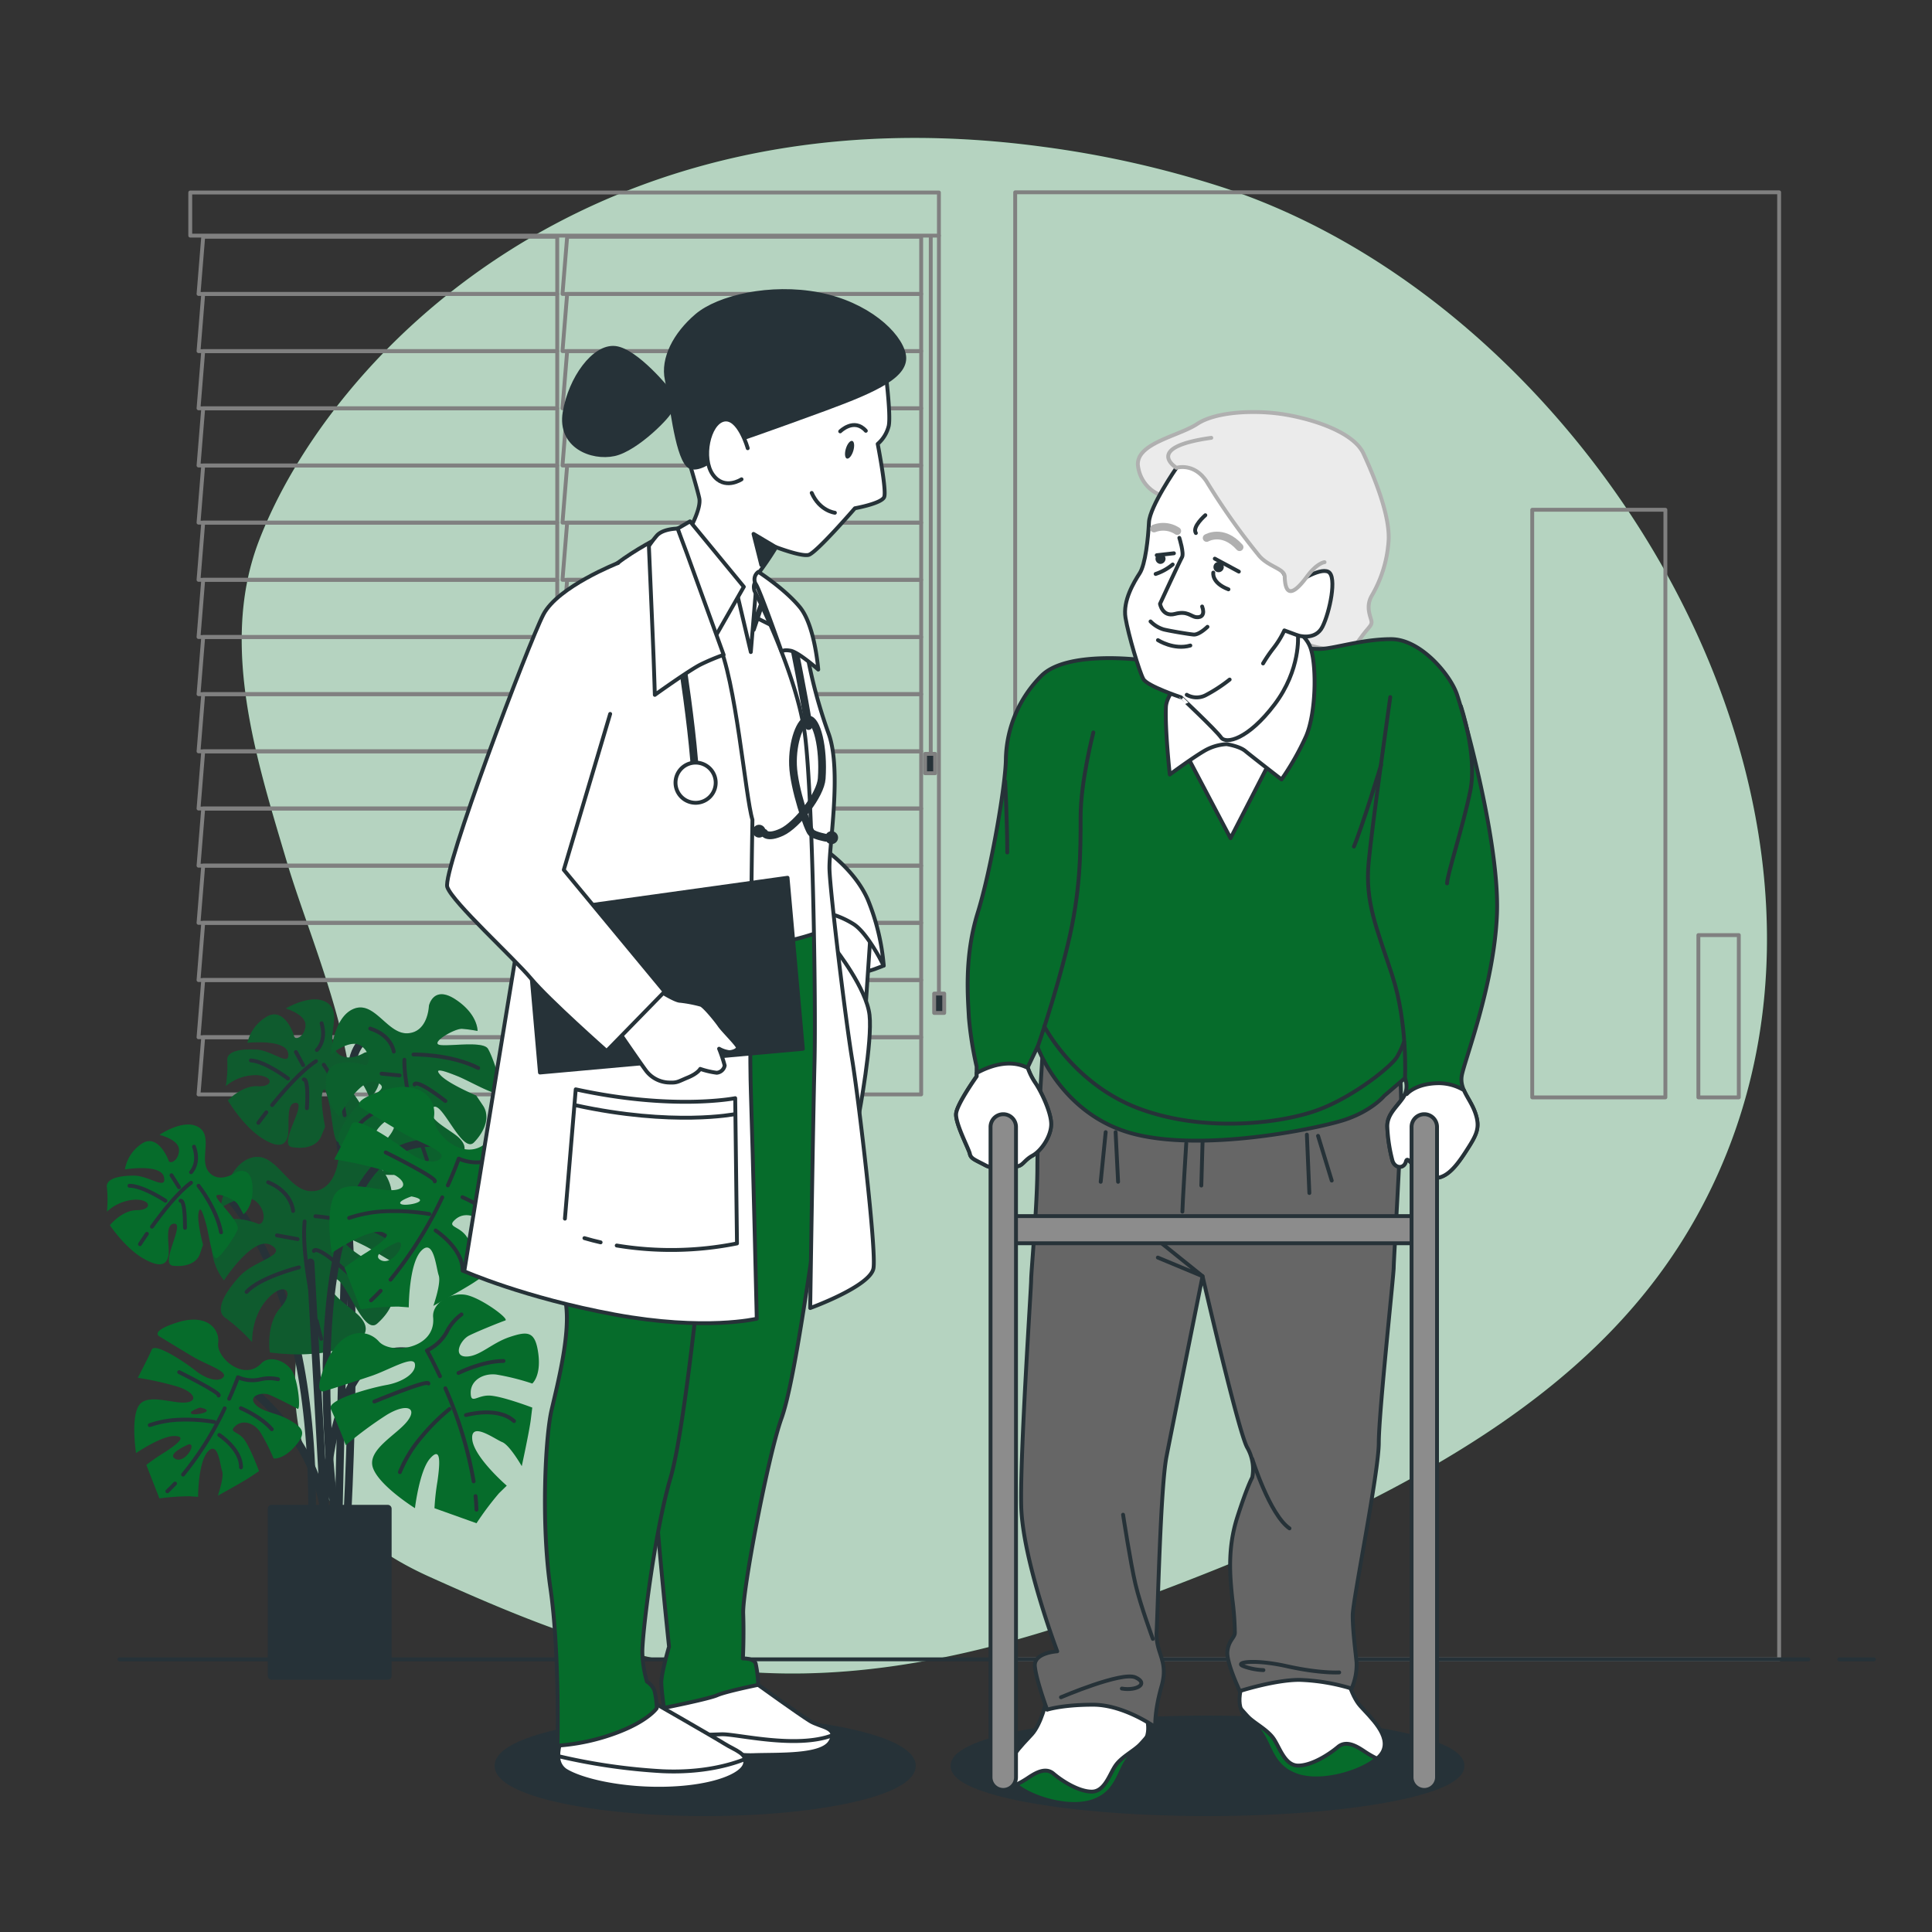 <svg xmlns="http://www.w3.org/2000/svg" viewBox="0 0 500 500"><rect x="0" y="0" width="500" height="500" fill="#333333" stroke="none"/><g id="freepik--background-simple--inject-49"><path d="M420.69,131.2c-24.84-36.8-61.77-68.93-104.94-82.94A262.48,262.48,0,0,0,270,38C152,22,85,93,67,140c-10.3,26.89-.51,56.91,7.25,83.09C81.12,246.28,97.89,281.55,89,306c-12,33-29,79,22,102s93.16,38.26,175,9,128.76-58.68,152.94-101.94C471.54,256.74,457.77,186.13,420.69,131.2Z" style="fill:#066C2B"></path><path d="M420.69,131.2c-24.84-36.8-61.77-68.93-104.94-82.94A262.48,262.48,0,0,0,270,38C152,22,85,93,67,140c-10.3,26.89-.51,56.91,7.25,83.09C81.12,246.28,97.89,281.55,89,306c-12,33-29,79,22,102s93.16,38.26,175,9,128.76-58.68,152.94-101.94C471.54,256.74,457.77,186.13,420.69,131.2Z" style="fill:#fff;opacity:0.7"></path></g><g id="freepik--Window--inject-49"><polygon points="144.21 61.28 52.59 61.28 51.38 76.07 144.21 76.07 144.21 61.28" style="fill:none;stroke:gray;stroke-linecap:round;stroke-linejoin:round"></polygon><polygon points="144.21 76.07 52.59 76.07 51.38 90.87 144.21 90.87 144.21 76.07" style="fill:none;stroke:gray;stroke-linecap:round;stroke-linejoin:round"></polygon><polygon points="144.21 90.87 52.59 90.87 51.38 105.67 144.21 105.67 144.21 90.87" style="fill:none;stroke:gray;stroke-linecap:round;stroke-linejoin:round"></polygon><polygon points="144.21 105.67 52.59 105.67 51.38 120.47 144.21 120.47 144.21 105.67" style="fill:none;stroke:gray;stroke-linecap:round;stroke-linejoin:round"></polygon><polygon points="144.21 120.47 52.59 120.47 51.38 135.26 144.21 135.26 144.21 120.47" style="fill:none;stroke:gray;stroke-linecap:round;stroke-linejoin:round"></polygon><polygon points="144.21 135.26 52.59 135.26 51.38 150.06 144.21 150.06 144.21 135.26" style="fill:none;stroke:gray;stroke-linecap:round;stroke-linejoin:round"></polygon><polygon points="144.21 150.06 52.59 150.06 51.38 164.86 144.21 164.86 144.21 150.06" style="fill:none;stroke:gray;stroke-linecap:round;stroke-linejoin:round"></polygon><polygon points="144.21 164.86 52.59 164.86 51.38 179.65 144.21 179.65 144.21 164.86" style="fill:none;stroke:gray;stroke-linecap:round;stroke-linejoin:round"></polygon><polygon points="144.21 179.65 52.59 179.65 51.38 194.45 144.21 194.45 144.21 179.65" style="fill:none;stroke:gray;stroke-linecap:round;stroke-linejoin:round"></polygon><polygon points="144.21 194.45 52.59 194.45 51.38 209.25 144.21 209.25 144.21 194.45" style="fill:none;stroke:gray;stroke-linecap:round;stroke-linejoin:round"></polygon><polygon points="144.21 209.25 52.59 209.25 51.38 224.04 144.21 224.04 144.21 209.25" style="fill:none;stroke:gray;stroke-linecap:round;stroke-linejoin:round"></polygon><polygon points="144.21 224.04 52.59 224.04 51.38 238.84 144.21 238.84 144.21 224.04" style="fill:none;stroke:gray;stroke-linecap:round;stroke-linejoin:round"></polygon><polygon points="144.21 238.84 52.59 238.84 51.38 253.64 144.21 253.64 144.21 238.84" style="fill:none;stroke:gray;stroke-linecap:round;stroke-linejoin:round"></polygon><polygon points="144.21 253.64 52.59 253.64 51.38 268.44 144.21 268.44 144.21 253.64" style="fill:none;stroke:gray;stroke-linecap:round;stroke-linejoin:round"></polygon><polygon points="144.21 268.44 52.59 268.44 51.38 283.23 144.21 283.23 144.21 268.44" style="fill:none;stroke:gray;stroke-linecap:round;stroke-linejoin:round"></polygon><polygon points="238.4 61.28 146.78 61.28 145.57 76.07 238.4 76.07 238.4 61.28" style="fill:none;stroke:gray;stroke-linecap:round;stroke-linejoin:round"></polygon><polygon points="238.4 76.07 146.78 76.07 145.57 90.87 238.4 90.87 238.4 76.07" style="fill:none;stroke:gray;stroke-linecap:round;stroke-linejoin:round"></polygon><polygon points="238.4 90.87 146.78 90.87 145.57 105.67 238.4 105.67 238.4 90.87" style="fill:none;stroke:gray;stroke-linecap:round;stroke-linejoin:round"></polygon><polygon points="238.4 105.67 146.78 105.67 145.57 120.47 238.4 120.47 238.4 105.67" style="fill:none;stroke:gray;stroke-linecap:round;stroke-linejoin:round"></polygon><polygon points="238.4 120.47 146.78 120.47 145.57 135.26 238.4 135.26 238.4 120.47" style="fill:none;stroke:gray;stroke-linecap:round;stroke-linejoin:round"></polygon><polygon points="238.4 135.26 146.78 135.26 145.57 150.06 238.4 150.06 238.4 135.26" style="fill:none;stroke:gray;stroke-linecap:round;stroke-linejoin:round"></polygon><polygon points="238.4 150.06 146.78 150.06 145.57 164.86 238.4 164.86 238.4 150.06" style="fill:none;stroke:gray;stroke-linecap:round;stroke-linejoin:round"></polygon><polygon points="238.4 164.86 146.78 164.86 145.57 179.65 238.4 179.65 238.4 164.86" style="fill:none;stroke:gray;stroke-linecap:round;stroke-linejoin:round"></polygon><polygon points="238.4 179.65 146.78 179.65 145.57 194.45 238.4 194.45 238.4 179.65" style="fill:none;stroke:gray;stroke-linecap:round;stroke-linejoin:round"></polygon><polygon points="238.4 194.45 146.78 194.45 145.57 209.25 238.4 209.25 238.4 194.45" style="fill:none;stroke:gray;stroke-linecap:round;stroke-linejoin:round"></polygon><polygon points="238.4 209.25 146.78 209.25 145.57 224.04 238.4 224.04 238.4 209.25" style="fill:none;stroke:gray;stroke-linecap:round;stroke-linejoin:round"></polygon><polygon points="238.4 224.04 146.78 224.04 145.57 238.84 238.4 238.84 238.4 224.04" style="fill:none;stroke:gray;stroke-linecap:round;stroke-linejoin:round"></polygon><polygon points="238.4 238.84 146.78 238.84 145.57 253.64 238.4 253.64 238.4 238.84" style="fill:none;stroke:gray;stroke-linecap:round;stroke-linejoin:round"></polygon><polygon points="238.4 253.64 146.78 253.64 145.57 268.44 238.4 268.44 238.4 253.64" style="fill:none;stroke:gray;stroke-linecap:round;stroke-linejoin:round"></polygon><polygon points="238.4 268.44 146.78 268.44 145.57 283.23 238.4 283.23 238.4 268.44" style="fill:none;stroke:gray;stroke-linecap:round;stroke-linejoin:round"></polygon><rect x="49.24" y="49.82" width="193.75" height="11.16" style="fill:none;stroke:gray;stroke-linecap:round;stroke-linejoin:round"></rect><line x1="242.99" y1="60.98" x2="242.99" y2="257.57" style="fill:none;stroke:gray;stroke-linecap:round;stroke-linejoin:round"></line><line x1="240.88" y1="61.3" x2="240.88" y2="196.18" style="fill:none;stroke:gray;stroke-linecap:round;stroke-linejoin:round"></line><rect x="241.76" y="257.14" width="2.6" height="5.01" style="fill:#263238;stroke:gray;stroke-linecap:round;stroke-linejoin:round"></rect><rect x="239.41" y="195.1" width="2.6" height="5.01" style="fill:#263238;stroke:gray;stroke-linecap:round;stroke-linejoin:round"></rect></g><g id="freepik--Plant--inject-49"><path d="M104,269.35S91.7,262.52,90.79,278,87.6,394.09,87.6,394.09" style="fill:none;stroke:#263238;stroke-linecap:round;stroke-linejoin:round;stroke-width:2px"></path><path d="M84.41,279.36s10,22.31,5.47,113.37" style="fill:none;stroke:#263238;stroke-linecap:round;stroke-linejoin:round;stroke-width:2px"></path><path d="M94.26,272.47s-4.71,3-7.38-.44,1.81-9.76-2.15-12.46S74,261,74,261s5.25,1.54,5.08,4.41-2.7,4-3,2.7-2.85-7.57-7.12-4.94a10.59,10.59,0,0,0-4.92,6.7s9.94-1.06,10.54,2.68-4.07-.66-8.17-.9-7.84.36-7.57,2.85a32.57,32.57,0,0,1-.39,6.55,12.23,12.23,0,0,1,8-2.82c4.51.27,4.34,3.14.24,2.9S59,284.78,59,284.78s3.74,6.39,8.49,9.55,6.46,2,7-.41-.72-8.68,2.15-8.51-4.75,10.82-1.09,11.45,6.61-.43,7.57-2.84l1-2.41s-1.28-6.25-.72-8.68,1.23.07,1.88,3,1.06,9.93,2.31,9.59,5.26-5.44,6.2-7.44-5.28-8.13-5.21-9.36,4.87,1.11,5.62,2.39,1.47,3,1.47,3,3-1.88,2.92-7.64S94.26,272.47,94.26,272.47Z" style="fill:#066C2B"></path><path d="M94.26,272.47s-4.71,3-7.38-.44,1.81-9.76-2.15-12.46S74,261,74,261s5.25,1.54,5.08,4.41-2.7,4-3,2.7-2.85-7.57-7.12-4.94a10.59,10.59,0,0,0-4.92,6.7s9.94-1.06,10.54,2.68-4.07-.66-8.17-.9-7.84.36-7.57,2.85a32.57,32.57,0,0,1-.39,6.55,12.23,12.23,0,0,1,8-2.82c4.51.27,4.34,3.14.24,2.9S59,284.78,59,284.78s3.74,6.39,8.49,9.55,6.46,2,7-.41-.72-8.68,2.15-8.51-4.75,10.82-1.09,11.45,6.61-.43,7.57-2.84l1-2.41s-1.28-6.25-.72-8.68,1.23.07,1.88,3,1.06,9.93,2.31,9.59,5.26-5.44,6.2-7.44-5.28-8.13-5.21-9.36,4.87,1.11,5.62,2.39,1.47,3,1.47,3,3-1.88,2.92-7.64S94.26,272.47,94.26,272.47Z" style="fill:#263238;opacity:0.3"></path><path d="M70.42,286c3.06-3.79,7.58-8.92,11.37-11.37" style="fill:none;stroke:#263238;stroke-linecap:round;stroke-linejoin:round"></path><path d="M66.86,290.59s.79-1.09,2.07-2.73" style="fill:none;stroke:#263238;stroke-linecap:round;stroke-linejoin:round"></path><path d="M83.79,275.55s4.56,6.44,5.4,13.07" style="fill:none;stroke:#263238;stroke-linecap:round;stroke-linejoin:round"></path><path d="M78.63,279.36s1.28-.75.8,7.45" style="fill:none;stroke:#263238;stroke-linecap:round;stroke-linejoin:round"></path><path d="M82,271.74s2.6-2.31,1.23-6.92" style="fill:none;stroke:#263238;stroke-linecap:round;stroke-linejoin:round"></path><line x1="78.44" y1="275.65" x2="76.58" y2="272.25" style="fill:none;stroke:#263238;stroke-linecap:round;stroke-linejoin:round"></line><path d="M74.53,279.12s-5.9-4.46-9.59-4.68" style="fill:none;stroke:#263238;stroke-linecap:round;stroke-linejoin:round"></path><path d="M111,260.32s-.18,6.76-5.46,7.09-8.54-8.47-13.94-6.35-5.92,11.76-5.92,11.76,5.12-4.21,7.88-2.09,2.12,5.4.63,4.88-9.52-2.31-9.79,3.75a12.82,12.82,0,0,0,3.35,9.5s5.71-10.67,9.86-8.72-3.43,3.63-6.46,7.57-5,8.09-2.31,9.52a39.75,39.75,0,0,1,6.3,4.85,14.75,14.75,0,0,1,2.61-9.91c3.34-4.33,6.1-2.2,3.06,1.73S99.3,304,99.3,304s8.94.61,15.34-2,6.44-5.08,4.38-7.3-9.19-5.19-7.06-7.95,7.6,12.13,10.72,8.89,4.07-6.91,2.32-9.51l-1.76-2.61s-7.12-3-9.18-5.2.91-1.18,4.27.16,10.67,5.71,11.19,4.22-1.87-9-3.24-11.28-11.73-.25-12.91-1.16,4.43-4.12,6.22-4a37.53,37.53,0,0,1,4,.55s.16-4.28-5.66-8.13S111,260.32,111,260.32Z" style="fill:#066C2B"></path><path d="M111,260.32s-.18,6.76-5.46,7.09-8.54-8.47-13.94-6.35-5.92,11.76-5.92,11.76,5.12-4.21,7.88-2.09,2.12,5.4.63,4.88-9.52-2.31-9.79,3.75a12.82,12.82,0,0,0,3.35,9.5s5.71-10.67,9.86-8.72-3.43,3.63-6.46,7.57-5,8.09-2.31,9.52a39.75,39.75,0,0,1,6.3,4.85,14.75,14.75,0,0,1,2.61-9.91c3.34-4.33,6.1-2.2,3.06,1.73S99.3,304,99.3,304s8.94.61,15.34-2,6.44-5.08,4.38-7.3-9.19-5.19-7.06-7.95,7.6,12.13,10.72,8.89,4.07-6.91,2.32-9.51l-1.76-2.61s-7.12-3-9.18-5.2.91-1.18,4.27.16,10.67,5.71,11.19,4.22-1.87-9-3.24-11.28-11.73-.25-12.91-1.16,4.43-4.12,6.22-4a37.53,37.53,0,0,1,4,.55s.16-4.28-5.66-8.13S111,260.32,111,260.32Z" style="fill:#263238;opacity:0.2"></path><path d="M108.29,293.39c-1.7-5.65-3.76-13.67-3.63-19.13" style="fill:none;stroke:#263238;stroke-linecap:round;stroke-linejoin:round"></path><path d="M110.49,300.1s-.56-1.54-1.33-3.93" style="fill:none;stroke:#263238;stroke-linecap:round;stroke-linejoin:round"></path><path d="M107,272.9s9.55-.17,16.76,3.5" style="fill:none;stroke:#263238;stroke-linecap:round;stroke-linejoin:round"></path><path d="M107.27,280.66s.12-1.79,8,4.28" style="fill:none;stroke:#263238;stroke-linecap:round;stroke-linejoin:round"></path><path d="M101.91,272.14s-.54-4.19-6.09-5.95" style="fill:none;stroke:#263238;stroke-linecap:round;stroke-linejoin:round"></path><line x1="103.42" y1="278.32" x2="98.75" y2="277.86" style="fill:none;stroke:#263238;stroke-linecap:round;stroke-linejoin:round"></line><path d="M104.23,284.6S95.74,287.47,93,291" style="fill:none;stroke:#263238;stroke-linecap:round;stroke-linejoin:round"></path><path d="M54.37,305.32s26.86,17.75,26.4,86.5" style="fill:none;stroke:#263238;stroke-linecap:round;stroke-linejoin:round;stroke-width:2px"></path><path d="M87.49,300.63s-.86,7.78-7,7.66S71.45,297.71,65,299.65s-7.94,13-7.94,13,6.31-4.38,9.29-1.66,1.94,6.43.27,5.69-10.76-3.57-11.66,3.4a14.83,14.83,0,0,0,3,11.27s7.6-11.77,12.2-9.13-4.3,3.87-8.17,8.13-6.51,8.86-3.57,10.76a45.74,45.74,0,0,1,6.82,6.2s-.31-6.5,4-11.19,7.24-2,3.37,2.29S69.84,350,69.84,350s10.27,1.55,17.9-.85,7.9-5.26,5.73-8-10.1-6.86-7.39-9.84S93.7,346,97.61,342.54s5.35-7.59,3.57-10.77l-1.78-3.18s-7.94-4.11-10.1-6.86,1.16-1.27,4.92.59,11.77,7.59,12.5,5.93-1.31-10.54-2.66-13.33-13.52-1.4-14.8-2.56,5.5-4.33,7.56-4a44.47,44.47,0,0,1,4.53,1s.58-4.92-5.77-9.92S87.49,300.63,87.49,300.63Z" style="fill:#066C2B"></path><path d="M87.49,300.63s-.86,7.78-7,7.66S71.45,297.71,65,299.65s-7.94,13-7.94,13,6.31-4.38,9.29-1.66,1.94,6.43.27,5.69-10.76-3.57-11.66,3.4a14.83,14.83,0,0,0,3,11.27s7.6-11.77,12.2-9.13-4.3,3.87-8.17,8.13-6.51,8.86-3.57,10.76a45.74,45.74,0,0,1,6.82,6.2s-.31-6.5,4-11.19,7.24-2,3.37,2.29S69.84,350,69.84,350s10.27,1.55,17.9-.85,7.9-5.26,5.73-8-10.1-6.86-7.39-9.84S93.7,346,97.61,342.54s5.35-7.59,3.57-10.77l-1.78-3.18s-7.94-4.11-10.1-6.86,1.16-1.27,4.92.59,11.77,7.59,12.5,5.93-1.31-10.54-2.66-13.33-13.52-1.4-14.8-2.56,5.5-4.33,7.56-4a44.47,44.47,0,0,1,4.53,1s.58-4.92-5.77-9.92S87.49,300.63,87.49,300.63Z" style="fill:#263238;opacity:0.3"></path><path d="M81.23,338.54c-1.44-6.69-3-16.14-2.39-22.43" style="fill:none;stroke:#263238;stroke-linecap:round;stroke-linejoin:round"></path><path d="M83.13,346.48s-.5-1.82-1.17-4.66" style="fill:none;stroke:#263238;stroke-linecap:round;stroke-linejoin:round"></path><path d="M81.63,314.76s11,.7,19,5.62" style="fill:none;stroke:#263238;stroke-linecap:round;stroke-linejoin:round"></path><path d="M81.24,323.74s.31-2.05,8.83,5.7" style="fill:none;stroke:#263238;stroke-linecap:round;stroke-linejoin:round"></path><path d="M75.86,313.4s-.23-4.88-6.46-7.44" style="fill:none;stroke:#263238;stroke-linecap:round;stroke-linejoin:round"></path><line x1="77.02" y1="320.68" x2="71.68" y2="319.71" style="fill:none;stroke:#263238;stroke-linecap:round;stroke-linejoin:round"></line><path d="M77.37,328s-10.07,2.52-13.56,6.35" style="fill:none;stroke:#263238;stroke-linecap:round;stroke-linejoin:round"></path><path d="M64.84,359.49S82.14,372.7,84,392.27l-3.64-65.56" style="fill:none;stroke:#263238;stroke-linecap:round;stroke-linejoin:round;stroke-width:2px"></path><path d="M106.72,349.93C84,345.83,84,392.27,84,392.27" style="fill:none;stroke:#263238;stroke-linecap:round;stroke-linejoin:round;stroke-width:2px"></path><path d="M86.69,391.82s-13.2-96.06,25-96.06" style="fill:none;stroke:#263238;stroke-linecap:round;stroke-linejoin:round;stroke-width:2px"></path><path d="M98.05,347.17c-3.11-3.5-9.72-3.5-13.6,5.44s-.39,7.39-.39,7.39,7.38-2.33,12-3.89S107,350.67,107.38,353s-3.11,4.67-7.39,5.44-15.54,3.89-14.38,6.22S89.5,374,89.5,374A99.3,99.3,0,0,1,100,366.22c5.06-3.11,8.17-2,5.44,1.55s-10.49,7.39-8.94,12.05,10.89,10.49,10.89,10.49,1.16-9.71,3.88-12.82,2.73.39,1.95,5.83a63.08,63.08,0,0,0-.78,7l10.88,3.89a77.69,77.69,0,0,1,5.83-7.77l2-1.95s-8.55-7.38-8.94-12.05,5.83,0,7.77.78,5.05,6.22,5.05,6.22,1.95-8.94,2.34-12.05l.38-3.11s-8.16-3.11-11.27-3.11-4.66,2.33-4.66-.77,3.11-5.06,6.61-4.67a61,61,0,0,1,9.32,2.33s2.34-1.94,1.56-7.77-2.72-5.83-7.39-4.28-7.77,5.06-11.27,5.06-1.55-4.28.78-5.44,8.16-3.5,9.33-3.89-6.22-5.83-10.11-6.61-8.92,2-8.55,5.83C112.82,349.11,101.16,350.67,98.05,347.17Z" style="fill:#066C2B"></path><path d="M123.07,387.19q.18,1.76.24,3.51" style="fill:none;stroke:#263238;stroke-linecap:round;stroke-linejoin:round"></path><path d="M115.26,359.29a102.94,102.94,0,0,1,7.32,24.08" style="fill:none;stroke:#263238;stroke-linecap:round;stroke-linejoin:round"></path><path d="M113.86,356.17c-1.92-4.14-3.37-6.67-3.37-6.67a11.44,11.44,0,0,0,5.05-4.66,12.93,12.93,0,0,1,3.89-4.67" style="fill:none;stroke:#263238;stroke-linecap:round;stroke-linejoin:round"></path><path d="M96.88,362.72s14-5.83,14-4.67" style="fill:none;stroke:#263238;stroke-linecap:round;stroke-linejoin:round"></path><path d="M118.65,355.33s6.22-3.11,11.66-3.11" style="fill:none;stroke:#263238;stroke-linecap:round;stroke-linejoin:round"></path><path d="M116.32,364.66a53.71,53.71,0,0,0-7.39,7.39,33.6,33.6,0,0,0-5.44,8.94" style="fill:none;stroke:#263238;stroke-linecap:round;stroke-linejoin:round"></path><path d="M120.59,366.22s8.16-2.34,12.44,1.55" style="fill:none;stroke:#263238;stroke-linecap:round;stroke-linejoin:round"></path><path d="M135.38,313.7c-4.23-2.5-8.91-2.56-11.21-5.2s2.21-4,4.62-3,8,3.87,9.05,4.49.33-8.51-1.63-12-7.33-5.45-10-2.63c-5.66,5.94-14.47-1.85-13.87-6.49s-3.73-9.63-13-6.71-5.83,4.55-5.83,4.55,6.6,4.05,10.83,6.55,11.25,4.65,9.74,6.47-5.56.71-9-2S92,288.59,91,291s-4.5,9.05-4.5,9.05a98.52,98.52,0,0,1,12.75,2.83c5.66,1.78,6.82,4.89,2.39,5.13s-12.45-3.08-15,1.15-.79,15.1-.79,15.1,8.1-5.49,12.23-5.48,1.49,2.31-3.13,5.29a62.34,62.34,0,0,0-5.79,4l4.2,10.77a77.81,77.81,0,0,1,9.69-.7l2.74.2s0-11.3,3.24-14.65,3.82,4.4,4.51,6.38-1.39,7.89-1.39,7.89,8-4.39,10.63-6.14l2.6-1.74s-3-8.21-5-10.55-4.81-2-2.47-4,5.86-1,7.86,1.94A60.09,60.09,0,0,1,130.1,326s3,.49,6.89-3.92S139.61,316.2,135.38,313.7ZM98.59,326.14c-3.1-1.56,4.28-4.66,4.28-4.66C105.59,321.09,101.7,327.69,98.59,326.14Zm5.24-14.51c-1.32-.66,2.65-2,2.65-2C112.23,310.75,105.16,312.29,103.83,311.63Z" style="fill:#066C2B"></path><path d="M98.51,334.06c-.81.85-1.64,1.68-2.49,2.48" style="fill:none;stroke:#263238;stroke-linecap:round;stroke-linejoin:round"></path><path d="M114.46,309.87a102.6,102.6,0,0,1-13.39,21.31" style="fill:none;stroke:#263238;stroke-linecap:round;stroke-linejoin:round"></path><path d="M115.9,306.77c1.87-4.17,2.82-6.92,2.82-6.92a11.54,11.54,0,0,0,6.84.76,12.93,12.93,0,0,1,6.07-.13" style="fill:none;stroke:#263238;stroke-linecap:round;stroke-linejoin:round"></path><path d="M112.52,305.75c.88-.77-12.7-7.51-12.7-7.51" style="fill:none;stroke:#263238;stroke-linecap:round;stroke-linejoin:round"></path><path d="M119.67,309.83s6.42,2.66,10,6.77" style="fill:none;stroke:#263238;stroke-linecap:round;stroke-linejoin:round"></path><path d="M111.1,314.19a53.85,53.85,0,0,0-10.42-.74,33.8,33.8,0,0,0-10.32,1.75" style="fill:none;stroke:#263238;stroke-linecap:round;stroke-linejoin:round"></path><path d="M112.73,318.44s7.11,4.63,7,10.41" style="fill:none;stroke:#263238;stroke-linecap:round;stroke-linejoin:round"></path><path d="M75,367.55c-3.4-2-7.17-2.05-9-4.18s1.77-3.2,3.71-2.4,6.43,3.12,7.29,3.62.26-6.86-1.32-9.63-5.9-4.38-8.05-2.12c-4.55,4.78-11.65-1.48-11.17-5.22s-3-7.75-10.48-5.4-4.69,3.66-4.69,3.66,5.31,3.26,8.72,5.28,9,3.74,7.83,5.2-4.47.58-7.2-1.61-10.56-7.4-11.37-5.46-3.61,7.28-3.61,7.28a80.17,80.17,0,0,1,10.26,2.28c4.55,1.43,5.48,3.93,1.92,4.13s-10-2.49-12,.92-.63,12.15-.63,12.15,6.52-4.42,9.84-4.41,1.2,1.86-2.51,4.26a52,52,0,0,0-4.67,3.22l3.38,8.66a62.06,62.06,0,0,1,7.8-.55l2.21.15s0-9.09,2.6-11.79,3.08,3.55,3.63,5.14-1.11,6.35-1.11,6.35,6.46-3.54,8.55-4.94l2.1-1.41s-2.42-6.6-4.06-8.49-3.88-1.6-2-3.24,4.71-.78,6.32,1.55a49.52,49.52,0,0,1,3.51,6.9s2.41.4,5.54-3.15S78.39,369.57,75,367.55Zm-29.6,10c-2.5-1.26,3.44-3.76,3.44-3.76C51,373.5,47.88,378.82,45.38,377.57Zm4.21-11.68c-1.06-.54,2.14-1.6,2.14-1.6C56.35,365.18,50.66,366.42,49.59,365.89Z" style="fill:#066C2B"></path><path d="M45.31,383.94c-.65.69-1.31,1.35-2,2" style="fill:none;stroke:#263238;stroke-linecap:round;stroke-linejoin:round"></path><path d="M58.15,364.47a82.49,82.49,0,0,1-10.77,17.15" style="fill:none;stroke:#263238;stroke-linecap:round;stroke-linejoin:round"></path><path d="M59.31,362c1.5-3.36,2.27-5.57,2.27-5.57a9.3,9.3,0,0,0,5.5.61,10.34,10.34,0,0,1,4.88-.1" style="fill:none;stroke:#263238;stroke-linecap:round;stroke-linejoin:round"></path><path d="M46.37,355.11s10.93,5.43,10.22,6.05" style="fill:none;stroke:#263238;stroke-linecap:round;stroke-linejoin:round"></path><path d="M62.34,364.44s5.17,2.14,8,5.45" style="fill:none;stroke:#263238;stroke-linecap:round;stroke-linejoin:round"></path><path d="M55.44,368a43.27,43.27,0,0,0-8.38-.59,26.9,26.9,0,0,0-8.3,1.41" style="fill:none;stroke:#263238;stroke-linecap:round;stroke-linejoin:round"></path><path d="M56.75,371.37s5.73,3.73,5.62,8.38" style="fill:none;stroke:#263238;stroke-linecap:round;stroke-linejoin:round"></path><path d="M61.1,303.37s-4.28,3.11-7,0,1.17-9.33-2.72-11.66-10.11,2-10.11,2,5.06,1.16,5.06,3.88-2.34,3.89-2.72,2.72-3.11-7-7-4.27a10,10,0,0,0-4.28,6.6s9.33-1.55,10.11,2-3.89-.39-7.77-.39-7.39.78-7,3.11a30.54,30.54,0,0,1,0,6.22,11.56,11.56,0,0,1,7.39-3.11c4.27,0,4.27,2.72.38,2.72s-7,3.89-7,3.89,3.88,5.83,8.55,8.55,6.22,1.55,6.61-.78-1.17-8.16,1.55-8.16-3.89,10.49-.39,10.88,6.22-.78,7-3.11l.78-2.33s-1.56-5.83-1.17-8.16,1.17,0,1.94,2.72,1.56,9.32,2.72,8.94,4.67-5.45,5.45-7.39S56,310.76,56,309.59s4.67.78,5.45,1.94S63,314.25,63,314.25s2.72-1.94,2.33-7.38S61.1,303.37,61.1,303.37Z" style="fill:#066C2B"></path><path d="M39.32,317.47c2.69-3.75,6.67-8.85,10.12-11.38" style="fill:none;stroke:#263238;stroke-linecap:round;stroke-linejoin:round"></path><path d="M36.22,322s.68-1.08,1.8-2.7" style="fill:none;stroke:#263238;stroke-linecap:round;stroke-linejoin:round"></path><path d="M51.38,306.87s4.66,5.83,5.83,12.05" style="fill:none;stroke:#263238;stroke-linecap:round;stroke-linejoin:round"></path><path d="M46.72,310.76s1.16-.78,1.16,7" style="fill:none;stroke:#263238;stroke-linecap:round;stroke-linejoin:round"></path><path d="M49.44,303.37s2.33-2.33.77-6.61" style="fill:none;stroke:#263238;stroke-linecap:round;stroke-linejoin:round"></path><line x1="46.33" y1="307.26" x2="44.38" y2="304.15" style="fill:none;stroke:#263238;stroke-linecap:round;stroke-linejoin:round"></line><path d="M42.83,310.76s-5.83-3.89-9.33-3.89" style="fill:none;stroke:#263238;stroke-linecap:round;stroke-linejoin:round"></path><rect x="70.3" y="390.45" width="30.05" height="43.25" style="fill:#263238;stroke:#263238;stroke-linecap:round;stroke-linejoin:round;stroke-width:2px"></rect></g><g id="freepik--Door--inject-49"><rect x="262.73" y="49.77" width="197.71" height="379.66" style="fill:none;stroke:gray;stroke-linecap:round;stroke-linejoin:round"></rect><rect x="396.54" y="131.93" width="34.46" height="152.07" style="fill:none;stroke:gray;stroke-linecap:round;stroke-linejoin:round"></rect><rect x="439.54" y="242" width="10.46" height="42" style="fill:none;stroke:gray;stroke-linecap:round;stroke-linejoin:round"></rect></g><g id="freepik--Floor--inject-49"><line x1="468" y1="429.43" x2="30.91" y2="429.43" style="fill:none;stroke:#263238;stroke-linecap:round;stroke-linejoin:round"></line><line x1="484.96" y1="429.43" x2="476" y2="429.43" style="fill:none;stroke:#263238;stroke-linecap:round;stroke-linejoin:round"></line></g><g id="freepik--character-2--inject-49"><ellipse cx="312.5" cy="457" rx="65.5" ry="12" style="fill:#263238;stroke:#263238;stroke-linecap:round;stroke-linejoin:round;stroke-width:2px"></ellipse><path d="M301.19,128.42a9.24,9.24,0,0,1-6.6-7.35c-1.37-6.27,10.3-8.07,15.25-11.36s15.44-3.69,23-2.38S350.4,112,352.88,117.4s7.17,16.34,6.44,23.14a32.3,32.3,0,0,1-4.27,13.57c-1.56,2.64-.55,5-.18,6.36s-.41,1.49-2.5,4.32-2.45,3.82-9.26,3.09-9.26-4.06-11-6.55-5.53-12.58-8.6-17.25-3.76-10.1-8.73-13.69S307,126.49,301.19,128.42Z" style="fill:#ebebeb;stroke:#b0b0b0;stroke-linecap:round;stroke-linejoin:round"></path><path d="M270.79,440.14s-1.24,5.88-3.72,8.67-7.74,7.43-5.57,11.45,14.24,8.36,21.36,5.88,6.5-9,10.21-12.07,5-5.26,3.41-10.84-9.91-11.14-15.48-12.38S270.79,440.14,270.79,440.14Z" style="fill:#fff;stroke:#263238;stroke-linecap:round;stroke-linejoin:round"></path><path d="M294.93,451.59c-1.55,1.55-4.64,3.1-6.19,5.27s-2.79,6.81-6.19,6.81-7.74-2.79-9.91-4.65-4.95,0-6.81,1.24a25.88,25.88,0,0,1-2.92,1.65c4,3.43,13.8,6.37,19.95,4.23,7.12-2.47,6.5-9,10.21-12.07,1.87-1.56,3.11-2.88,3.69-4.52C296.08,450.36,295.41,451.11,294.93,451.59Z" style="fill:#066C2B;stroke:#263238;stroke-linecap:round;stroke-linejoin:round"></path><path d="M348.19,432.5s1.28,6.11,3.85,9,8,7.72,5.79,11.9-14.79,8.68-22.18,6.1S328.9,450.18,325,447s-5.14-5.47-3.53-11.25,10.28-11.57,16.07-12.86S348.19,432.5,348.19,432.5Z" style="fill:#fff;stroke:#263238;stroke-linecap:round;stroke-linejoin:round"></path><path d="M323.11,444.4c1.61,1.6,4.82,3.21,6.43,5.46s2.9,7.07,6.43,7.07,8-2.89,10.29-4.82,5.14,0,7.07,1.29a27.1,27.1,0,0,0,3,1.71c-4.12,3.56-14.33,6.61-20.71,4.39-7.39-2.57-6.75-9.32-10.61-12.53-1.94-1.62-3.23-3-3.82-4.69C321.93,443.11,322.61,443.9,323.11,444.4Z" style="fill:#066C2B;stroke:#263238;stroke-linecap:round;stroke-linejoin:round"></path><path d="M270.07,268.89s-1.6,23.14-1.6,33.11-1.61,27-1.61,29.25-2.89,44.68-2.57,58.5,9.32,37.61,9.32,37.61-6.11.32-5.79,3.86S271,442.47,271,442.47s3.86-1.29,11.89-1.29S299,447,299,447s-.32-3.86,1.61-10.61S299,428,299.33,422.22s1-37.29,2.57-45.33,9.32-46.61,9.32-46.61,9.32,40.51,11.57,44.36a11.24,11.24,0,0,1,1.29,7.72s-1.29,2.25-3.86,10.28-1.93,15.11-1.29,21.22a72.36,72.36,0,0,1,.65,8.68c0,1.28-1.61,1.93-1.93,4.82s3.21,10.29,3.21,10.29,9-2.9,15.43-2.9a52.18,52.18,0,0,1,13.5,2.25,15.39,15.39,0,0,0,1.29-6.75c-.32-3.21-1-8.36-1-12.21s6.75-37,6.75-44.68,3.86-43.4,3.86-45.33,1.93-32.46,1.93-42.11a197.27,197.27,0,0,0-1.28-20.25l-89.69-6.43Z" style="fill:#666;stroke:#263238;stroke-linecap:round;stroke-linejoin:round"></path><polyline points="298.04 319.68 311.22 330.28 299.65 325.46" style="fill:none;stroke:#263238;stroke-linecap:round;stroke-linejoin:round"></polyline><path d="M307,295.89s-1,16.07-1,17.68" style="fill:none;stroke:#263238;stroke-linecap:round;stroke-linejoin:round"></path><line x1="311.22" y1="295.57" x2="310.9" y2="306.82" style="fill:none;stroke:#263238;stroke-linecap:round;stroke-linejoin:round"></line><line x1="286.15" y1="293" x2="284.86" y2="305.85" style="fill:none;stroke:#263238;stroke-linecap:round;stroke-linejoin:round"></line><line x1="288.72" y1="293" x2="289.36" y2="305.85" style="fill:none;stroke:#263238;stroke-linecap:round;stroke-linejoin:round"></line><line x1="338.22" y1="293.64" x2="338.86" y2="308.75" style="fill:none;stroke:#263238;stroke-linecap:round;stroke-linejoin:round"></line><line x1="341.11" y1="293.96" x2="344.65" y2="305.53" style="fill:none;stroke:#263238;stroke-linecap:round;stroke-linejoin:round"></line><path d="M298.36,424.15s-3.21-8.68-4.5-14.15-3.21-18-3.21-18" style="fill:none;stroke:#263238;stroke-linecap:round;stroke-linejoin:round"></path><path d="M324.08,377.54s4.5,14.46,9.64,18" style="fill:none;stroke:#263238;stroke-linecap:round;stroke-linejoin:round"></path><path d="M274.58,439.25s15.75-6.75,19.28-5.14.32,3.54-3.53,2.89" style="fill:none;stroke:#263238;stroke-linecap:round;stroke-linejoin:round"></path><path d="M346.58,432.82s-4.82.33-13.5-1.6-13.82-1-11.25,0a16.53,16.53,0,0,0,5.14,1" style="fill:none;stroke:#263238;stroke-linecap:round;stroke-linejoin:round"></path><path d="M295.31,170.8s-19.17-2.52-25.77,4.07a31.37,31.37,0,0,0-9.22,21.43c0,6.34-3.73,28.49-7.28,39.91s-2.54,22.06-2.29,27.13a92.26,92.26,0,0,0,2,12.68v2.54s-5.07,7.1-5.32,9.63,3.29,9.13,3.55,10.4,1.27,1.52,4.06,3,6.08.26,7.86.26,2-1.52,4.31-2.79,4.82-5.07,4.82-8.12-2.54-8.37-4.06-10.65a16.22,16.22,0,0,1-2-4.06l2.54-5.32s6.08,17.24,24.09,22.32,47.67-1,55-3.3,10.65-6.34,10.65-6.34l5.33-4.57a5.24,5.24,0,0,1-.51,5.08c-1.78,2.53-4.06,4.31-4.06,7.35a41.1,41.1,0,0,0,1.27,8.62c.51,2.28,3,2.54,3.55.51s2.28,3,6.08,4.06,6.6-2.29,9.39-6.6,3.8-6.08,2.53-9.89-4.05-6.08-3.55-9.63,8.37-23.33,9.13-41.85-8.62-52-10.39-57.06-9.39-14.2-17-14.2-15,2.54-18.51,2.54a50.82,50.82,0,0,1-6.85-.51l-36,3.55Z" style="fill:#066C2B;stroke:#263238;stroke-linecap:round;stroke-linejoin:round"></path><path d="M268.51,271s4.56-12.94,7.86-26.63,3.29-23.84,3.29-33,3.3-21.81,3.3-21.81" style="fill:none;stroke:#263238;stroke-linecap:round;stroke-linejoin:round"></path><path d="M268,280.33a16.5,16.5,0,0,1-2-3.94c-4.89-2.56-10.45-.23-13.23,1.31v.86s-5.07,7.1-5.32,9.63,3.29,9.13,3.55,10.4,1.27,1.52,4.06,3,6.08.26,7.86.26,2-1.52,4.31-2.79,4.82-5.07,4.82-8.12S269.52,282.61,268,280.33Z" style="fill:#fff;stroke:#263238;stroke-linecap:round;stroke-linejoin:round"></path><path d="M381.86,288.19c-.79-2.38-2.18-4.17-3-6.05a12.79,12.79,0,0,0-6.39-1.81c-6.09,0-8.37,2.79-8.37,2.79l-.52.15a6.49,6.49,0,0,1-.49.87c-1.78,2.53-4.06,4.31-4.06,7.35a41.1,41.1,0,0,0,1.27,8.62c.51,2.28,3,2.54,3.55.51s2.28,3,6.08,4.06,6.6-2.29,9.39-6.6S383.13,292,381.86,288.19Z" style="fill:#fff;stroke:#263238;stroke-linecap:round;stroke-linejoin:round"></path><path d="M363.61,279.06s.76-14.2-3.3-26.62-7.1-19-6.09-29.42,5.07-38.8,5.58-42.61" style="fill:none;stroke:#263238;stroke-linecap:round;stroke-linejoin:round"></path><path d="M270.28,265.62s7.61,15,24.6,21.31,37,3.8,46.41.25,19-11.41,20.29-13.7a25.63,25.63,0,0,0,1.77-3.8" style="fill:none;stroke:#263238;stroke-linecap:round;stroke-linejoin:round"></path><path d="M260.14,202.17s.54,10.85.54,18.45" style="fill:none;stroke:#263238;stroke-linecap:round;stroke-linejoin:round"></path><path d="M357.44,197.93s-4.88,16-7.05,21.16" style="fill:none;stroke:#263238;stroke-linecap:round;stroke-linejoin:round"></path><path d="M378.06,182.74s4.34,12.75,2.44,22-6,21.71-6,23.88" style="fill:none;stroke:#263238;stroke-linecap:round;stroke-linejoin:round"></path><path d="M306.29,193.85l12.17,23.08,13.45-26.12s-4.32-7.1-11.67-8.37S304,187.51,306.29,193.85Z" style="fill:#fff;stroke:#263238;stroke-linecap:round;stroke-linejoin:round"></path><path d="M317.45,192.59a12.77,12.77,0,0,0-5.83,1.77c-3.05,1.78-8.88,6.09-8.88,6.09s-1.27-11.67-1-17.5,13.44-16.74,21.81-19.78,14.2,0,15.72,4.82,1.27,16.74-1.27,22.57a69.92,69.92,0,0,1-6.34,11.16s-7.86-6.09-9.38-7.36S317.45,192.59,317.45,192.59Z" style="fill:#fff;stroke:#263238;stroke-linecap:round;stroke-linejoin:round"></path><path d="M304.48,121.07s-6.93,10-7.13,14.11-.92,10.88-2.39,13.16-4.42,7.08-3.68,11.55,3.61,14.05,4.63,15.86,9.73,4.71,9.73,4.71S314.72,189,316,190.84s7,.51,13.84-8.51,6.07-17.88,6.07-17.88,4.48,1.46,6.34-2.24,3.84-13,1.53-14.22-8.61,3-9.17,3.64S332.93,149,330,145s-6.74-5.36-8.58-10.92-4-10.19-7.41-12.75S307.18,118.68,304.48,121.07Z" style="fill:#fff;stroke:#263238;stroke-linecap:round;stroke-linejoin:round"></path><path d="M342.79,145.49s-1.94.18-4.54,3.72c-4.37,5.95-5.67,4-5.77,0-.06-2.06-4.13-2.48-6.61-5.37a173.42,173.42,0,0,1-13.2-18.57c-3.3-5.77-8.19-4.2-8.19-4.2s-8.73-5.29,9-7.76" style="fill:#ebebeb;stroke:#b0b0b0;stroke-linecap:round;stroke-linejoin:round"></path><path d="M305.21,139.2s1.27,4,.69,5-5.69,12.07-5.69,12.07.6,3.48,3.86,2.61,4.08.68,5.52.84,2.27-.73,1.52-2.76" style="fill:none;stroke:#263238;stroke-linecap:round;stroke-linejoin:round"></path><path d="M297.76,160.83a8,8,0,0,0,3.43,2.08c1.91.45,6.22,1.16,7.67,1.31s3.63-2,3.63-2" style="fill:none;stroke:#263238;stroke-linecap:round;stroke-linejoin:round"></path><path d="M299.68,165.67s4.1,2.64,8.38,1.39" style="fill:none;stroke:#263238;stroke-linecap:round;stroke-linejoin:round"></path><line x1="314.39" y1="144.58" x2="320.61" y2="147.93" style="fill:none;stroke:#263238;stroke-linecap:round;stroke-linejoin:round"></line><line x1="303.81" y1="143.19" x2="299.36" y2="143.69" style="fill:none;stroke:#263238;stroke-linecap:round;stroke-linejoin:round"></line><path d="M304.67,137.43a6.55,6.55,0,0,0-6-.65" style="fill:none;stroke:#b0b0b0;stroke-linecap:round;stroke-linejoin:round;stroke-width:2px"></path><path d="M312.28,139.23s4.17-2.48,8.52,2.38" style="fill:none;stroke:#b0b0b0;stroke-linecap:round;stroke-linejoin:round;stroke-width:2px"></path><path d="M311.94,133.34s-3.5,3-2.45,4.61" style="fill:none;stroke:#263238;stroke-linecap:round;stroke-linejoin:round"></path><path d="M314,148.19s-.53,2.63,3.92,4.33" style="fill:none;stroke:#263238;stroke-linecap:round;stroke-linejoin:round"></path><path d="M303.49,146.09a13.64,13.64,0,0,1-4.41,2.45" style="fill:none;stroke:#263238;stroke-linecap:round;stroke-linejoin:round"></path><path d="M301.63,144.74a1.35,1.35,0,0,1-1.47,1.19,1.34,1.34,0,0,1,.28-2.66A1.35,1.35,0,0,1,301.63,144.74Z" style="fill:#263238"></path><path d="M316.7,146.9a1.33,1.33,0,1,1-2.65-.29,1.32,1.32,0,0,1,1.46-1.18A1.34,1.34,0,0,1,316.7,146.9Z" style="fill:#263238"></path><path d="M335.9,164.45l-3.51-1.3a23.75,23.75,0,0,1-2.78,4.55,38.15,38.15,0,0,0-2.73,4" style="fill:none;stroke:#263238;stroke-linecap:round;stroke-linejoin:round"></path><path d="M307.13,179.81a5.12,5.12,0,0,0,5.1,0,38.94,38.94,0,0,0,6-3.94" style="fill:none;stroke:#263238;stroke-linecap:round;stroke-linejoin:round"></path><rect x="259.86" y="314.72" width="106.76" height="7.03" style="fill:#8c8c8c;stroke:#263238;stroke-linecap:round;stroke-linejoin:round"></rect><path d="M259.64,463.23h0a3.29,3.29,0,0,1-3.29-3.3V291.66a3.29,3.29,0,0,1,3.29-3.3h0a3.3,3.3,0,0,1,3.3,3.3V459.93A3.3,3.3,0,0,1,259.64,463.23Z" style="fill:#8c8c8c;stroke:#263238;stroke-linecap:round;stroke-linejoin:round"></path><path d="M368.6,463.23h0a3.29,3.29,0,0,1-3.29-3.3V291.66a3.29,3.29,0,0,1,3.29-3.3h0a3.3,3.3,0,0,1,3.3,3.3V459.93A3.3,3.3,0,0,1,368.6,463.23Z" style="fill:#8c8c8c;stroke:#263238;stroke-linecap:round;stroke-linejoin:round"></path></g><g id="freepik--character-1--inject-49"><ellipse cx="182.5" cy="457" rx="53.5" ry="12" style="fill:#263238;stroke:#263238;stroke-linecap:round;stroke-linejoin:round;stroke-width:2px"></ellipse><path d="M196.25,436.07s10.48,7.55,13.33,9.31,7.48,1.6,5.29,5.4S201.51,454,195,454.23s-13.55-2.32-20.53-2.55-.89-12.52-.89-12.52S189.15,432.13,196.25,436.07Z" style="fill:#fff;stroke:#263238;stroke-linecap:round;stroke-linejoin:round"></path><path d="M214.87,450.78a3.5,3.5,0,0,0,.56-1.69c-9.42,3.57-24.84-.39-28.67-.26l-15.44.52a3,3,0,0,0,3.16,2.33c7,.23,14,2.77,20.53,2.55S212.67,454.57,214.87,450.78Z" style="fill:#fff;stroke:#263238;stroke-linecap:round;stroke-linejoin:round"></path><path d="M213,240.83s2.08,52.43-.61,69.25-6.75,47.62-10.15,57-10.11,44.48-9.9,50.51-.08,11.62-.08,11.62,2.79-.1,3.3,1.28a29,29,0,0,1,.65,5.55s-8.3,1.68-10.59,2.68S171.83,442,171.83,442s-.61-4.16-.68-6.48,2-9.36,2-9.36-2.72-25.46-3.72-41.23,3.41-50.29,3.23-55.86S178,239.23,178,239.23l32.47-1.56Z" style="fill:#066C2B;stroke:#263238;stroke-linecap:round;stroke-linejoin:round"></path><path d="M168.52,440.26s16.11,9.22,18.95,11,6.13,2.58,5.3,5.39-8.17,5.86-19.77,6.25-22.37-2-26.64-4.68.09-11.15.09-11.15S158.6,435.49,168.52,440.26Z" style="fill:#fff;stroke:#263238;stroke-linecap:round;stroke-linejoin:round"></path><path d="M192.77,456.63a2.67,2.67,0,0,0,.06-1.39c-3.41,1.38-10.77,3.64-21.42,3.15a155.13,155.13,0,0,1-26.92-3.9,4.25,4.25,0,0,0,1.87,3.71c4.27,2.65,15,5.07,26.64,4.68S191.93,459.45,192.77,456.63Z" style="fill:#fff;stroke:#263238;stroke-linecap:round;stroke-linejoin:round"></path><path d="M182.81,313.41s-5.11,55-9.28,69.07-7.43,41.14-7.29,45.32a29.9,29.9,0,0,0,1.18,7.39,5.21,5.21,0,0,1,1.93,2.26,21.3,21.3,0,0,1,.62,4.62s-2.21,3.33-10.47,6.4a54,54,0,0,1-15.22,3.3s.58-24.18-1.84-40.82-1.32-39,.3-46,4.91-19.68,3.71-27.54-3.31-15.68-3.31-15.68l-3.77-15.21Z" style="fill:#066C2B;stroke:#263238;stroke-linecap:round;stroke-linejoin:round"></path><path d="M185.68,137.07s-10.42,3.45-13.72,6.65,6.1,98,6.1,98,15.27,2.58,21.15,2.38S213,240.83,213,240.83s-2.11-53.2-5-64.56a171.24,171.24,0,0,0-6.91-21.14l-12.3-15.69Z" style="fill:#fff;stroke:#263238;stroke-linecap:round;stroke-linejoin:round"></path><path d="M198.48,152.82l3.89,10.38-6.74-3.38S197.89,153.72,198.48,152.82Z" style="fill:none;stroke:#263238;stroke-linecap:round;stroke-linejoin:round"></path><path d="M195.07,163l3.41-10.14-3.21-6.16S193,159.78,195.07,163Z" style="fill:none;stroke:#263238;stroke-linecap:round;stroke-linejoin:round"></path><path d="M230,110.23c.64-3-1-15.42-1-15.42s-17.83,7.67-29.74,10.75-21.56,8.22-21.5,12c0,0,2.63,8.67,3.21,11.36s-2.59,8.25-2.59,8.25,7.3,9.11,11.56,13l4.37,18.58,1.64-19.95a83.22,83.22,0,0,0,4.91-7.19s6.43,2.46,8.39,2,12-12.07,12-12.07,6.91-1.23,7.58-2.91-1.68-13.74-1.68-13.74A9,9,0,0,0,230,110.23Z" style="fill:#fff;stroke:#263238;stroke-linecap:round;stroke-linejoin:round"></path><polygon points="200.81 141.62 195.01 138.17 197.03 146.23 200.81 141.62" style="fill:#263238;stroke:#263238;stroke-linecap:round;stroke-linejoin:round"></polygon><path d="M220.83,116.68c-.38,1.26-1.12,2.15-1.65,2s-.65-1.31-.27-2.57,1.12-2.15,1.65-2S221.21,115.42,220.83,116.68Z" style="fill:#263238"></path><path d="M217.44,111.64s3.59-3.59,6.64-.15" style="fill:none;stroke:#263238;stroke-linecap:round;stroke-linejoin:round"></path><path d="M216.07,132.7s-3.94-.44-6-5.13" style="fill:none;stroke:#263238;stroke-linecap:round;stroke-linejoin:round"></path><path d="M190.29,114.14s10-3.44,23.33-8.35,21.46-8.71,20.3-14.1-9.48-13.09-22-15.52-26,.72-31.63,5.52-8.89,11.14-7.73,16.53S175,117.16,178,120.36,190.29,114.14,190.29,114.14Z" style="fill:#263238;stroke:#263238;stroke-linecap:round;stroke-linejoin:round"></path><path d="M193.51,116s-2.28-8.23-6.2-7.38-5.81,10-2.84,14.2,7.44,1.22,7.44,1.22" style="fill:#fff;stroke:#263238;stroke-linecap:round;stroke-linejoin:round"></path><path d="M173.14,101.16s-8.41-10.5-13.92-11.11-11.64,7.89-13.09,16.66,7,12.09,12.84,10.83,14.7-10.34,14.68-11.62S173.14,101.16,173.14,101.16Z" style="fill:#263238;stroke:#263238;stroke-linecap:round;stroke-linejoin:round"></path><path d="M192.5,151.86l-7.4,12.95s-6.3-15.59-7.67-19.06a45.88,45.88,0,0,1-2.06-8.95l3.2-1.87Z" style="fill:#fff;stroke:#263238;stroke-linecap:round;stroke-linejoin:round"></path><path d="M228.71,249.89s-4.05,1.79-6.51,1.87-1-6-.08-10.41S227,246.66,228.71,249.89Z" style="fill:#fff;stroke:#263238;stroke-linecap:round;stroke-linejoin:round"></path><path d="M225.38,240.41l-1.28,19-8-10.69-.86-1.07-1-14.22S223.57,235.54,225.38,240.41Z" style="fill:#fff;stroke:#263238;stroke-linecap:round;stroke-linejoin:round"></path><path d="M212.88,219.46s8.13,5.2,11.69,13.31a57.69,57.69,0,0,1,4.14,17.12s-4.12-8.35-7.76-10.7a23.11,23.11,0,0,0-7.23-3Z" style="fill:#fff;stroke:#263238;stroke-linecap:round;stroke-linejoin:round"></path><path d="M175.37,136.8S181,156.2,185.73,166s7.16,40.17,9,46.15c0,0-.95,54.39-.4,70.64s1.52,58.49,1.52,58.49-13.37,3.24-36.75-1.08S120.15,329,120.15,329s16.15-99.51,16.57-100.92,7.92-26.75,8.75-43.5.57-24.18,7.72-32.79S175.37,136.8,175.37,136.8Z" style="fill:#fff;stroke:#263238;stroke-linecap:round;stroke-linejoin:round"></path><path d="M155.44,321.52c-1.39-.31-2.79-.68-4.19-1.09" style="fill:none;stroke:#263238;stroke-linecap:round;stroke-linejoin:round"></path><path d="M146.2,315.38,149,281.92c25.23,5.51,41.27,2.29,41.27,2.29l.46,37.59a86.49,86.49,0,0,1-31.12.54" style="fill:none;stroke:#263238;stroke-linecap:round;stroke-linejoin:round"></path><path d="M190.22,288.33s-16,3.23-41.27-2.29" style="fill:none;stroke:#263238;stroke-linecap:round;stroke-linejoin:round"></path><path d="M216.23,245.66s8,10.14,8.8,17-2.7,25.58-2.7,25.58Z" style="fill:#fff;stroke:#263238;stroke-linecap:round;stroke-linejoin:round"></path><path d="M195.23,152.86s11.23,21.76,13.17,37.95,2.79,68.67,2.39,84.48-1.11,63.23-1.11,63.23,15.61-5.64,16.38-10.32-3.8-43.54-5.55-54.17-5.64-43-5.84-49,3.31-25.66-.27-35.3a128,128,0,0,1-5.3-19.33s.84-6.17-4-13S194.14,148.25,195.23,152.86Z" style="fill:#fff;stroke:#263238;stroke-linecap:round;stroke-linejoin:round"></path><path d="M205.19,166s3,14.66,4.07,21.9" style="fill:none;stroke:#263238;stroke-linecap:round;stroke-linejoin:round;stroke-width:2px"></path><path d="M213.77,216.82s-2.93-.53-3.79-1.33S205.44,204,205.23,198s1.9-11.71,4-11.78,4,7.14,3.43,15.27c-.29,4.23-6.45,12.07-10.34,13.86s-4.57.16-4.57.16" style="fill:none;stroke:#263238;stroke-linecap:round;stroke-linejoin:round;stroke-width:2px"></path><path d="M198.12,215.06a1.66,1.66,0,1,1-1.72-1.61A1.67,1.67,0,0,1,198.12,215.06Z" style="fill:#263238"></path><path d="M216.89,216.71a1.67,1.67,0,1,1-1.72-1.6A1.67,1.67,0,0,1,216.89,216.71Z" style="fill:#263238"></path><path d="M202.31,168.72s.21-.71,2.31-.31,7.14,4.87,7.14,4.87-.85-11.36-4.73-16.11S196.27,148,196.27,148a2.36,2.36,0,0,0-.59,3.28C196.91,153.34,202.31,168.72,202.31,168.72Z" style="fill:#fff;stroke:#263238;stroke-linecap:round;stroke-linejoin:round"></path><path d="M173.83,154.75s5.67,32.25,6.22,48.65" style="fill:none;stroke:#263238;stroke-linecap:round;stroke-linejoin:round;stroke-width:2px"></path><path d="M185.22,202.4a5.2,5.2,0,1,0-5,5.36A5.2,5.2,0,0,0,185.22,202.4Z" style="fill:#fff;stroke:#263238;stroke-linecap:round;stroke-linejoin:round"></path><path d="M175.37,136.8s-3.87,0-5.44,1.88a29.24,29.24,0,0,0-2,2.63s1,23,1.22,29,.32,9.52.32,9.52,8.84-6.34,11.81-7.84a55.2,55.2,0,0,1,6-2.52l-9.48-26.16Z" style="fill:#fff;stroke:#263238;stroke-linecap:round;stroke-linejoin:round"></path><polygon points="139.74 277.57 207.78 271.43 203.82 227.16 136.16 236.58 139.74 277.57" style="fill:#263238;stroke:#263238;stroke-linecap:round;stroke-linejoin:round"></polygon><path d="M170.44,256.26s4.33,2.79,5.63,2.75a34.52,34.52,0,0,1,5.24,1c.82.13,4.05,4.1,4.91,5.37s4.73,5.06,4.75,5.71-1.26,1.18-2.24,1.21a7,7,0,0,1-2.63-.89,37.21,37.21,0,0,1,1.45,4.35,2.3,2.3,0,0,1-2.06,1.87,21.44,21.44,0,0,1-4.27-1s-.61,1.16-3.18,2.22-2.72,1.4-4.84,1.31a7.75,7.75,0,0,1-6-3.06c-1.54-2.06-6-8.59-6.34-9.07a7.48,7.48,0,0,0-.84-.95l9.57-10.75Z" style="fill:#fff;stroke:#263238;stroke-linecap:round;stroke-linejoin:round"></path><path d="M160,145.68s-15.59,6.1-19.37,13.35-26.25,66.56-24.87,70.54,17.2,18.32,21.72,23.74S157,272,157,272l15-15.37-26.09-31.51,12-40.36" style="fill:#fff;stroke:#263238;stroke-linecap:round;stroke-linejoin:round"></path></g></svg>